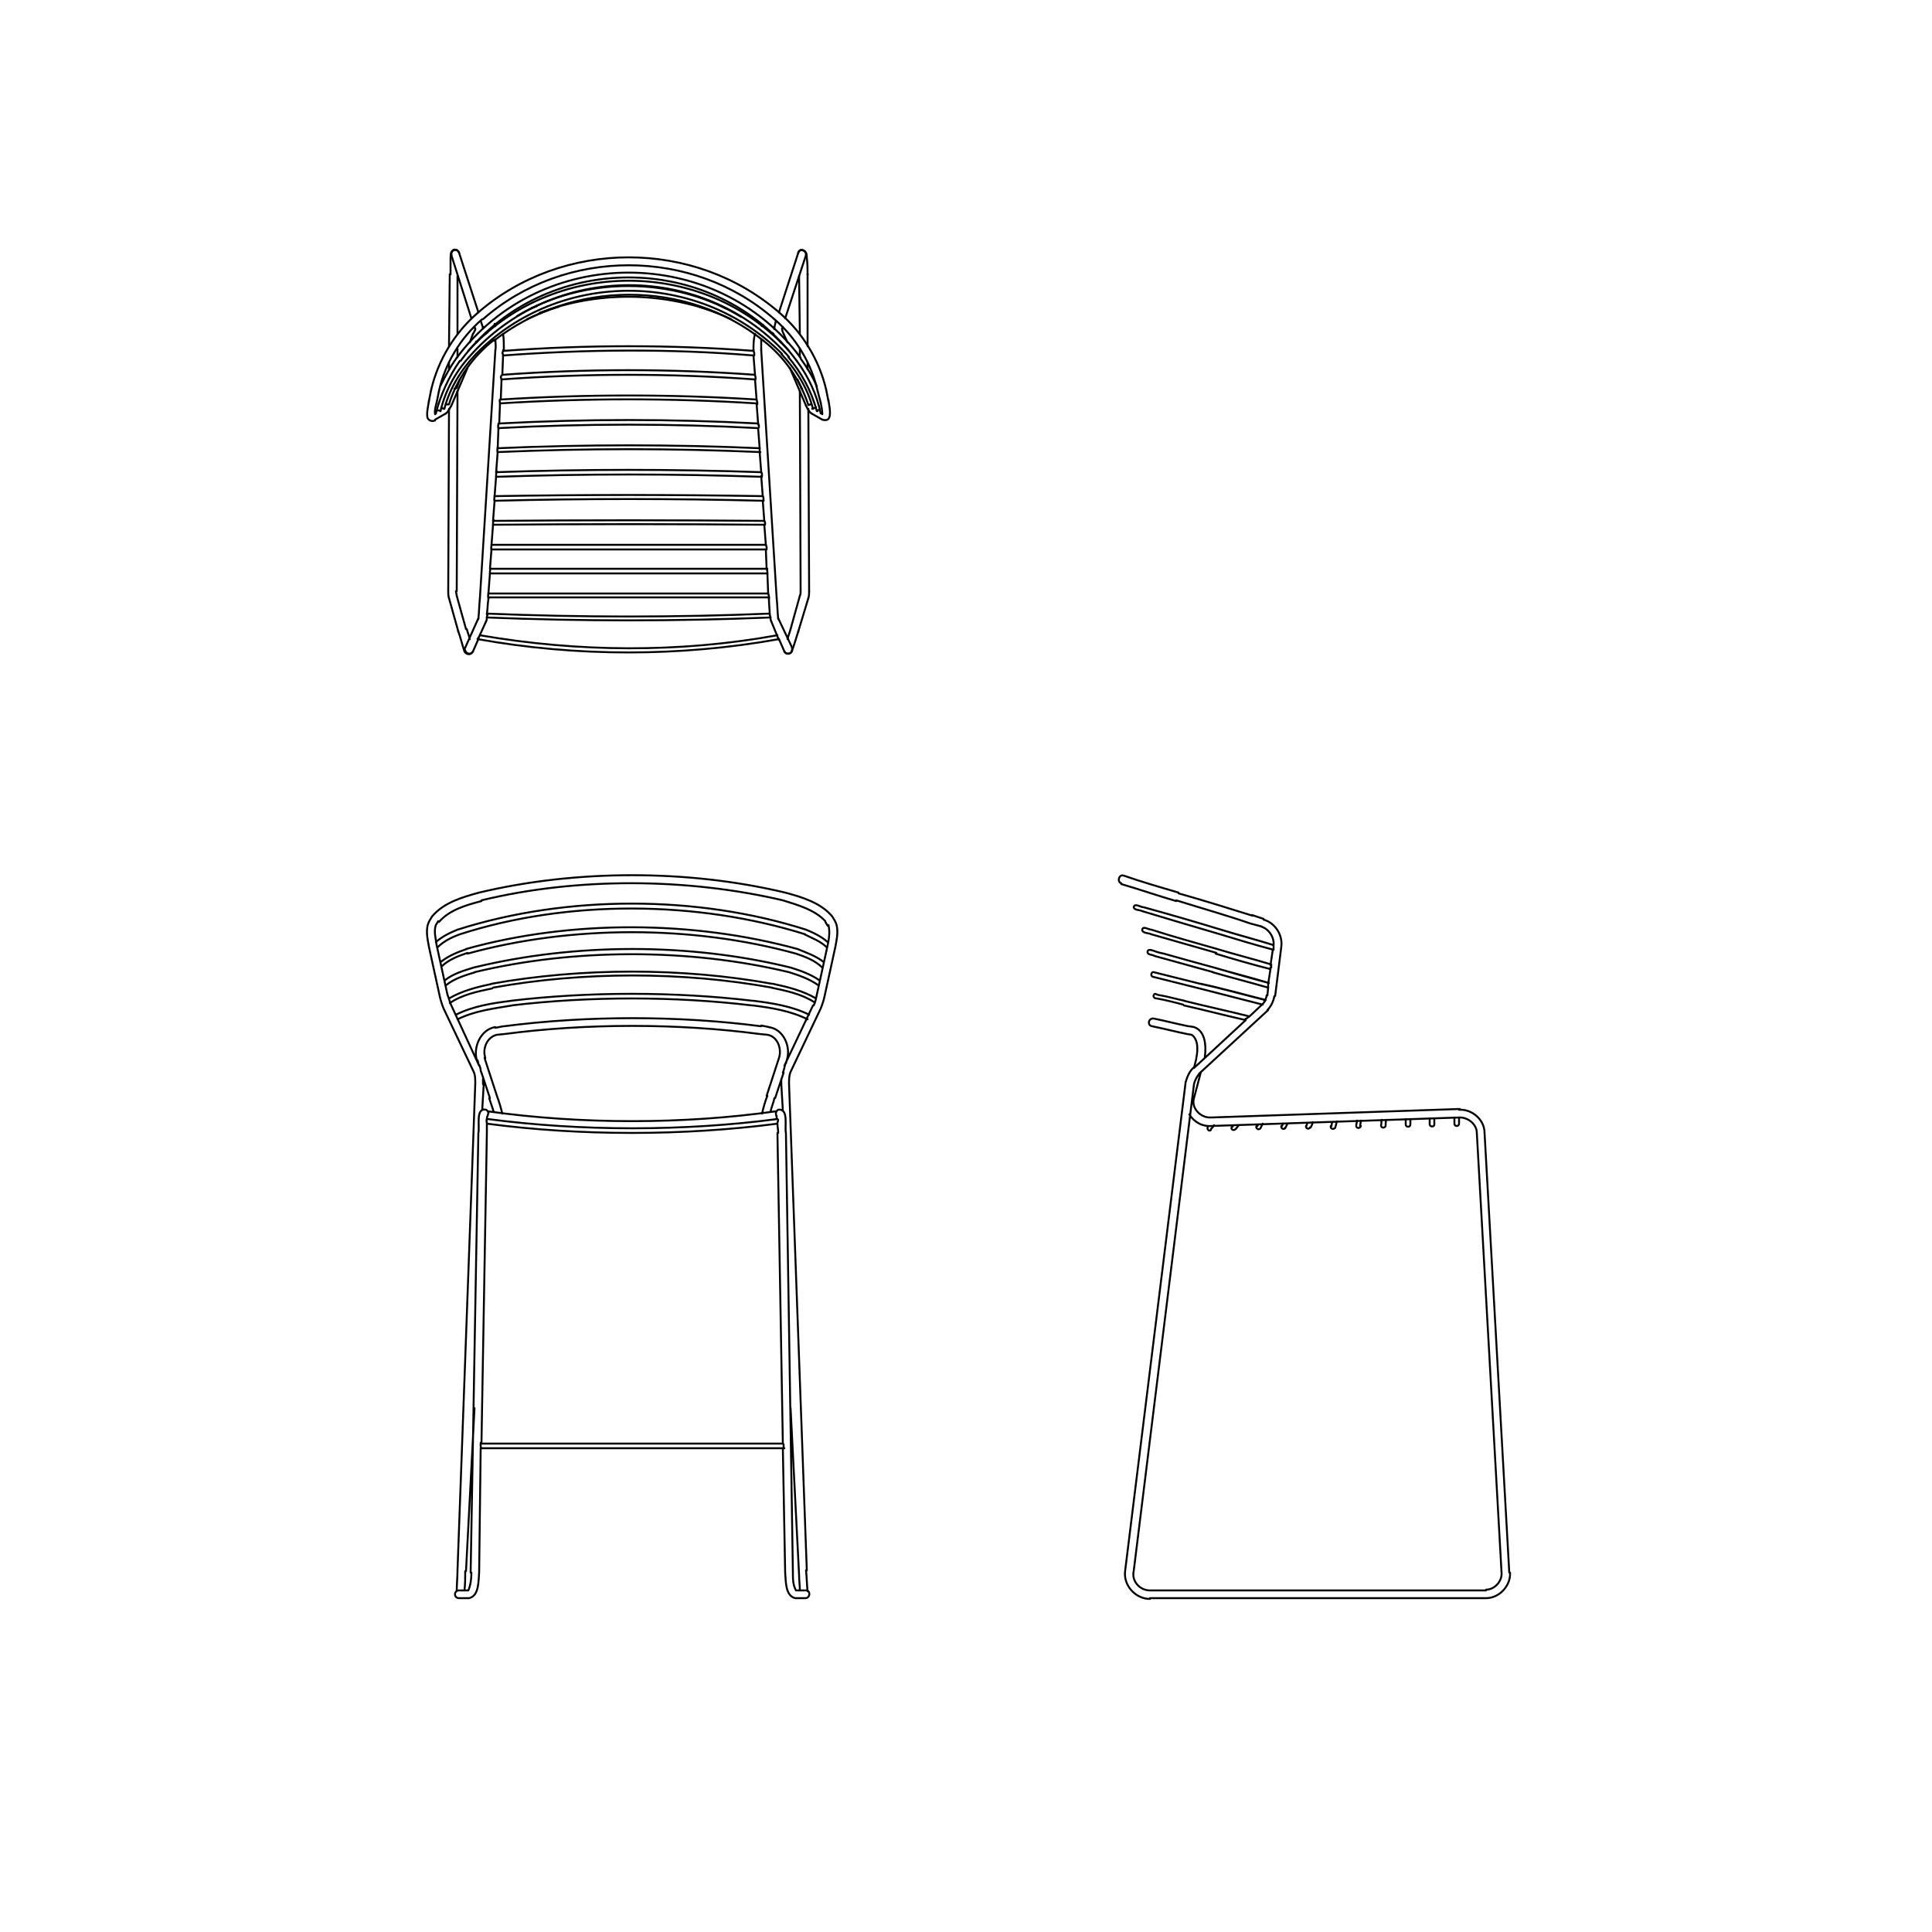 <?xml version="1.0" encoding="utf-8"?>
<!-- Generator: Adobe Illustrator 25.2.3, SVG Export Plug-In . SVG Version: 6.00 Build 0)  -->
<svg version="1.1" id="DISEGNO" xmlns="http://www.w3.org/2000/svg" xmlns:xlink="http://www.w3.org/1999/xlink" x="0px" y="0px"
	 viewBox="0 0 250 250" style="enable-background:new 0 0 250 250;" xml:space="preserve">
<style type="text/css">
	.st0{fill:none;stroke:#000000;stroke-width:0.25;stroke-linecap:round;stroke-linejoin:round;stroke-miterlimit:10;}
</style>
<path class="st0" d="M63.1,144.4c0-0.1,0.1-0.3,0.1-0.4 M63.2,144.1c0-0.2-0.1-0.4-0.3-0.5 M100.4,144.1c0-0.2,0.1-0.4,0.3-0.5
	 M100.4,143.9c0,0.2,0,0.4,0.1,0.6 M63,145.4c0-0.2-0.1-0.4,0-0.6 M100.6,144.8c0.2,0.1,0,0.4,0,0.5 M101.3,138.8
	c0,0,0.1-0.2,0.1-0.3 M62.3,138.8c0,0-0.1-0.2-0.1-0.3 M99.3,141.8L99.3,141.8 M64.3,141.8L64.3,141.8 M101.4,138.5
	c0.1-0.2,0.1-0.5,0.2-0.7 M62.2,138.5c0-0.2-0.1-0.5-0.2-0.7 M104.3,120.3c-14.1-4.5-31-4.5-45.1,0 M59.5,120.9
	c13.9-4.5,30.7-4.4,44.7,0 M107.1,121.9c-0.8-0.7-1.8-1.2-2.8-1.6 M104.1,120.9c1,0.5,2.1,0.9,2.9,1.7 M59.2,120.3
	c-1,0.4-2,0.9-2.8,1.6 M56.6,122.6c0.8-0.8,1.8-1.3,2.9-1.7 M103.2,122.8c-13.5-3.7-29.3-3.8-42.9,0 M60.5,123.4
	c13.4-3.7,29.1-3.7,42.5,0 M106.6,124.5c-1-0.8-2.2-1.2-3.4-1.7 M103,123.4c1.2,0.4,2.5,0.9,3.4,1.8 M60.4,122.8
	c-1.2,0.4-2.4,0.9-3.4,1.7 M57.1,125.1c0.9-0.9,2.2-1.4,3.4-1.8 M102.3,125.2c-13-3.2-27.9-3.2-41,0 M61.4,125.8
	c12.9-3.1,27.8-3.1,40.7,0 M106.1,126.9c-1.1-0.8-2.5-1.3-3.8-1.7 M102.1,125.8c1.3,0.4,2.7,0.9,3.8,1.7 M61.3,125.2
	c-1.3,0.4-2.7,0.8-3.8,1.7 M57.7,127.5c1.1-0.9,2.5-1.3,3.8-1.7 M63.8,127.8c11.6-2.1,24.5-2.1,36.1,0 M99.9,127.3
	c-11.6-2.1-24.6-2.1-36.3,0 M58.2,129.8c1.6-1.1,3.6-1.5,5.5-1.9 M63.7,127.3c-1.9,0.4-3.9,0.9-5.6,1.9 M99.8,127.8
	c1.9,0.4,3.9,0.8,5.6,1.9 M105.6,129.2c-1.7-1-3.7-1.5-5.6-1.9 M97.4,129.5c-10.1-1.2-21.2-1.2-31.3,0 M66.2,130.1
	c10-1.2,21.1-1.2,31.1,0 M66.2,129.5c-2.5,0.3-5,0.7-7.2,1.8 M59.2,131.9c2.2-1.1,4.7-1.4,7.1-1.8 M104.7,131.3
	c-2.2-1.1-4.8-1.5-7.2-1.8 M97.4,130.1c2.4,0.3,4.9,0.7,7.1,1.8 M100.4,143.8c-12,1.7-25.2,1.7-37.3,0 M63,145.4
	c12.1,1.6,25.4,1.6,37.6,0 M100.6,144.8c-12.1,1.6-25.4,1.6-37.5,0 M60.1,205.8c0.1-0.8,0.1-1.7,0.1-2.5 M59.2,203.2
	c0,0.9-0.1,1.8-0.1,2.7 M103.4,203.8c0,0.7,0.1,1.3,0.1,2 M104.5,205.9c-0.1-0.9-0.1-1.8-0.2-2.7 M62.3,116.5c12.4-3,26.6-2.9,39,0
	 M101.6,115.5c-12.6-3-27-3-39.6,0 M98.5,132.8c-10.7-1.4-22.6-1.4-33.3,0 M65.3,133.8c10.6-1.4,22.4-1.4,33,0 M61.5,140.2l-2.3,63
	 M62.4,143.6l0.2-3.4 M60.3,203.3l1.1-21.1 M102.3,182.2l1.1,21.6 M101.1,140.3l0.2,3.4 M104.4,203.2l-2.3-63 M64.3,133.9l1-0.1
	 M65.1,132.8l-1,0.2 M99.5,132.9l-1-0.2 M98.3,133.8l1,0.1 M62.5,140.3c0-0.2,0-0.5,0-0.7 M61.3,138.7c0.2,0.4,0.2,1,0.2,1.5
	 M101.1,139.6c0,0.2,0,0.5,0,0.7 M102.1,140.2c0-0.5,0-1,0.2-1.5 M100.3,142.1l1.1-3.3 M101.7,137.6l0.1-0.4 M100.8,136.9l-1.6,4.9
	 M64.3,141.8l-1.6-4.9 M61.8,137.2l0.1,0.4 M62.3,138.8l1.1,3.3 M101.8,137.2c0.6-1.7-0.4-4.1-2.4-4.3 M99.3,133.9
	c1.3,0.2,1.9,1.8,1.5,3 M64.1,132.9c-1.9,0.3-2.9,2.6-2.4,4.3 M62.8,136.9c-0.4-1.2,0.2-2.7,1.5-3 M99.7,143.9
	c0.1-0.6,0.4-1.2,0.5-1.8 M99.3,141.8c-0.3,0.7-0.5,1.5-0.7,2.3 M63.3,142.1c0.2,0.6,0.4,1.2,0.6,1.8 M65,144.1
	c-0.2-0.8-0.4-1.5-0.7-2.3 M56.8,119.3c1.4-1.6,3.6-2.2,5.5-2.7 M62,115.5c-2.2,0.6-4.6,1.3-6.1,3.1 M101.3,116.5
	c1.9,0.6,4.1,1.2,5.5,2.7 M107.7,118.6c-1.5-1.8-3.9-2.5-6.1-3.1 M55.9,118.6l-0.3,0.5 M56.4,119.7l0.3-0.5 M106.8,119.3l0.3,0.5
	 M108,119.1l-0.3-0.5 M105.2,130.1l-3.7,7.8 M102.3,138.7l3.9-8.2 M57.4,130.5l3.9,8.2 M62,137.9l-3.6-7.8 M58.4,130.1
	c-0.2-0.4-0.3-0.9-0.5-1.4 M56.9,128.9c0.1,0.5,0.3,1.1,0.5,1.6 M105.7,128.7c-0.1,0.5-0.2,1-0.4,1.4 M106.2,130.5
	c0.2-0.5,0.4-1.1,0.5-1.6 M107.1,122.3l-1.4,6.4 M106.7,128.9l1.4-6.4 M55.5,122.5l1.4,6.4 M57.9,128.7l-1.4-6.4 M107.2,119.7
	c0.2,0.8,0.1,1.7-0.1,2.6 M108.1,122.5c0.2-1.1,0.5-2.4-0.1-3.4 M56.5,122.3c-0.1-0.8-0.4-1.8-0.1-2.6 M55.6,119.1
	c-0.6,1-0.3,2.3-0.1,3.4 M104.2,205.8C104.1,205.8,104.1,205.8,104.2,205.8 M104.1,206.8L104.1,206.8 M104.2,206.8
	c0.7,0,0.7-1.1,0-1 M59.5,205.8L59.5,205.8 M59.4,206.8L59.4,206.8L59.4,206.8 M59.4,205.8c-0.7,0-0.7,1,0,1 M59.5,206.8h1.2
	 M60.6,205.8h-1 M104.1,205.8h-1 M102.9,206.8h1.2 M62.9,143.6c-1.4-0.3-0.8,2.1-1,3 M63,144.8c0-0.1,0-0.3,0.1-0.4 M63,146.6
	c0-0.4,0-0.8,0-1.2 M101.7,146.6c-0.2-0.8,0.4-3.2-1-3 M100.6,145.4c0,0.4,0.1,0.8,0.1,1.2 M100.5,144.4c0,0.1,0,0.3,0,0.4
	 M62.3,186.8l0.7-40.2 M61.9,146.6l-1,56.9 M102.6,203.5l-0.9-56.9 M100.6,146.6l0.7,40.2 M61,203.5c0,0.8-0.1,1.6-0.4,2.3
	 M60.7,206.8c1.3-0.3,1.2-2.2,1.3-3.3 M103,205.8c-0.4-0.7-0.4-1.5-0.4-2.3 M101.6,203.5c0.1,1.1,0,3,1.3,3.3 M62.3,187.4
	L62.3,187.4L62.3,187.4l-0.1-0.2v-0.1 M62.2,187.1L62.2,187.1v-0.2v-0.1v-0.1h0.1 M101.3,186.8L101.3,186.8L101.3,186.8L101.3,186.8
	l0.1,0.1v0.1v0.1v0.1v0.1 M101.4,187.3L101.4,187.3l-0.1,0.1l0,0 M62.3,187.4h1.9h1.9H68h2h2h1.9h2h2h2h2h2h2h2h2h2h1.9h2h1.9h1.9
	h1.9 M101.3,186.8h-1.9h-1.9h-1.9h-1.9h-1.9h-2h-2h-2h-2h-2h-2h-2h-2H74h-2h-1.9h-2h-1.9h-1.9h-1.9 M62,203.5l0.2-16.1 M101.3,187.4
	l0.3,16.1"/>
<path class="st0" d="M164.8,122.4c0,0.1,0,0.3,0,0.4 M164.8,122.8c0,0,0,0.1-0.1,0.1 M164.5,124.9c0,0.1,0,0.2,0,0.3 M164.4,125.2
	c0,0.1,0,0.1-0.1,0.2 M164.1,127.3c0,0.1,0,0.3,0,0.4 M164.1,127.6L164.1,127.6 M163.7,129.5L163.7,129.5L163.7,129.5 M163.7,129.5
	c-0.1,0.2-0.2,0.3-0.3,0.4 M161.6,131.5l-0.1,0.1 M161.5,131.6c-0.1,0.2-0.3,0.2-0.4,0.3 M164.8,122.3c-2.2-0.7-4.6-1.3-6.8-2
	 M158,120.3c-3.3-1-6.7-2-10-2.9c-0.4,0-1.2-0.6-1.3,0c0.1,0.4,0.7,0.3,1.1,0.5c3.3,1,6.7,2,10.1,3 M157.9,120.9
	c2.3,0.7,4.6,1.4,6.9,2 M164.8,122.3c-2.2-0.7-4.5-1.3-6.8-2 M164.5,124.8c-2.3-0.7-4.7-1.3-7-2 M157.5,122.8
	c-2.8-0.8-5.7-1.6-8.5-2.5c-0.4,0-1.2-0.6-1.2,0.1c0.2,0.4,0.8,0.3,1.2,0.5c2.8,0.8,5.6,1.6,8.4,2.4 M157.3,123.4
	c2.3,0.7,4.7,1.4,7.1,2 M164.5,124.8c-2.3-0.7-4.7-1.3-7-2 M164.2,127.2c-2.3-0.6-4.7-1.3-7.1-2 M157.1,125.2
	c-2.2-0.6-4.4-1.2-6.5-1.8c-0.5-0.1-0.9-0.2-1.4-0.4c-0.3-0.1-0.8-0.2-0.7,0.3c0.2,0.3,0.6,0.2,0.9,0.4c2.5,0.7,5.1,1.4,7.6,2.1
	 M156.9,125.8c2.4,0.7,4.8,1.3,7.2,2 M164.2,127.2c-2.3-0.7-4.7-1.3-7.1-2 M163.8,129.4c-2.8-0.7-5.6-1.5-8.4-2.1 M155.3,127.3
	c-2-0.5-4-1-6-1.5l0,0c-0.3-0.1-0.5,0.5-0.1,0.6l0,0c2,0.5,4,1,6,1.5 M163.7,129.4c-2.8-0.7-5.6-1.5-8.4-2.1 M155.2,127.9
	c2.7,0.7,5.5,1.4,8.2,2.1 M161.6,131.5c-2.8-0.7-5.6-1.3-8.4-2 M153.3,129.5c-1-0.2-2-0.5-3.1-0.7c-0.2,0-0.5-0.1-0.7-0.2
	c-0.2,0-0.3,0.3-0.2,0.4c0.1,0.2,0.3,0.2,0.4,0.2c1.1,0.2,2.3,0.5,3.4,0.8 M153.2,130.1c2.7,0.6,5.3,1.3,8,1.9 M156.3,145.7
	C156.3,145.7,156.3,145.8,156.3,145.7 M156.7,146.1c0.1-0.1,0.3-0.3,0.4-0.5 M156.3,145.8c-0.2,0.3,0.2,0.7,0.4,0.4 M159.9,146.1
	c0.1-0.1,0.3-0.4,0.4-0.5 M159.6,145.6c0,0-0.1,0.1-0.1,0.2 M159.4,145.8c-0.2,0.3,0.2,0.6,0.5,0.3 M162.8,145.5
	c0,0.1-0.1,0.2-0.2,0.3 M163.1,146c0.1-0.2,0.2-0.4,0.3-0.6 M162.6,145.7c-0.2,0.3,0.3,0.6,0.5,0.3 M166.3,146
	c0.1-0.2,0.2-0.4,0.3-0.6 M166,145.4c0,0.1-0.1,0.3-0.2,0.4 M165.8,145.7c-0.1,0.3,0.4,0.6,0.5,0.2 M169.6,145.9
	c0.1-0.2,0.2-0.4,0.3-0.7 M169.2,145.3c-0.1,0.1-0.1,0.3-0.2,0.5 M169,145.7c-0.1,0.3,0.4,0.5,0.5,0.2 M172.4,145.2
	c-0.1,0.2-0.1,0.4-0.1,0.5 M172.8,145.8c0.1-0.2,0.1-0.5,0.2-0.7 M172.2,145.7c-0.1,0.4,0.4,0.5,0.6,0.2 M176,145.7
	c0-0.2,0.1-0.5,0.1-0.7 M175.6,145c0,0.2-0.1,0.4-0.1,0.6 M175.5,145.6c-0.1,0.4,0.5,0.5,0.6,0.1 M178.8,144.9
	c-0.1,0.2,0,0.5-0.1,0.7 M179.3,145.6c0-0.2,0-0.5,0.1-0.7 M178.7,145.6c0,0.4,0.5,0.4,0.6,0.1 M182.5,145.5c0-0.2,0-0.5,0-0.7
	 M181.9,144.8c0,0.2,0,0.5,0,0.7 M181.9,145.5c0,0.4,0.6,0.4,0.6,0 M185,144.7c0,0.2,0,0.5,0,0.8 M185.6,145.5c0-0.2,0-0.5,0-0.8
	 M185,145.5c0,0.3,0.6,0.4,0.6,0 M188.2,144.6c0,0.2,0,0.5,0,0.8 M188.8,145.4c0-0.3,0-0.5,0-0.8 M188.2,145.4c0,0.4,0.6,0.4,0.6,0
	 M149.1,132.8c1.5,0.3,3,0.7,4.5,1 M153.8,132.8c-1.5-0.3-3-0.7-4.5-1 M149.3,131.8c-0.7-0.1-0.9,0.9-0.2,1 M154.5,132.9l-0.6-0.1
	 M153.6,133.8l0.6,0.1 M153.9,144.2c0.6,1,1.7,1.6,2.9,1.5 M156.7,144.6c-1.3,0.1-2.6-1.2-2.2-2.5 M188.9,143.5l-32.1,1.1
	 M156.8,145.7l32.1-1.1 M188.9,144.6c1.1,0,2.2,0.9,2.2,2 M192.1,146.6c0-1.7-1.6-3.1-3.3-3 M152.5,115.5c-2.4-0.7-4.8-1.4-7.1-2.2
	 M145.1,114.4c2.4,0.7,4.7,1.5,7.1,2.2 M145.4,113.3c-0.6-0.2-0.9,0.8-0.3,1 M154.5,142.1l0.9-3.4 M154.8,137l-0.3,1.2 M154.2,133.9
	c0.9,0.6,0.8,2.1,0.6,3 M155.9,136.8c0.2-1.4,0.1-3.4-1.4-3.9 M154.5,140.3c0.1-0.5,0.4-1,0.7-1.4 M154.5,138.1
	c-0.6,0.5-0.9,1.3-1.1,2 M195.3,203.5l-3.2-56.9 M191.1,146.6l3.2,56.9 M194.3,203.5c0.1,1.1-0.9,2.2-2,2.2 M192.3,206.8
	c1.7,0,3.2-1.6,3.1-3.3 M153.4,140.2l-7.8,63 M146.7,203.3l7.8-63 M148.8,205.8c-1.3,0-2.4-1.2-2.1-2.5 M145.6,203.2
	c-0.3,1.9,1.3,3.7,3.2,3.7 M188,206.8h4.2 M192.3,205.8H188 M148.8,206.8h38.6 M187.3,205.8h-38.6 M188,205.8c-0.2,0-0.5,0-0.7,0
	 M187.3,206.8c0.2,0,0.5,0,0.7,0 M161.2,132l-6.7,6.2 M163.3,130l-1.7,1.6 M155.2,138.9l8.9-8.2 M164,130.7c0.5-0.5,0.8-1.2,0.9-1.8
	 M163.4,129.9L163.4,129.9 M163.9,128.8c0,0.2-0.1,0.5-0.3,0.7 M162.1,118.5c-3.2-1-6.4-2-9.6-2.9 M152.2,116.5c3.2,1,6.4,1.9,9.6,3
	 M161.8,119.5l1.5,0.4 M163.5,118.9l-1.5-0.5 M164.1,127.8l-0.1,1 M164.4,125.4l-0.3,1.9 M164.7,122.9l-0.3,2 M164.8,122.3
	L164.8,122.3 M165,128.9l0.8-6.4 M165.8,122.5c0.2-1.5-0.8-3.1-2.3-3.5 M163.2,119.9c1,0.3,1.7,1.4,1.6,2.4"/>
<g>
	<path class="st0" d="M101.5,84.3c0.2,0.4,0.8,0.4,1-0.1"/>
	<path class="st0" d="M102.5,83.8c0,0.1,0,0.2,0,0.4"/>
	<path class="st0" d="M61.2,84.3c-0.2,0.4-0.8,0.4-1-0.1"/>
	<path class="st0" d="M60.2,83.8c-0.1,0.1-0.1,0.2,0,0.4"/>
	<line class="st0" x1="65.1" y1="45.3" x2="65.2" y2="45.3"/>
	<line class="st0" x1="97.5" y1="45.3" x2="97.5" y2="45.3"/>
	<path class="st0" d="M58.4,33c0,0,0-0.1,0-0.2"/>
	<path class="st0" d="M59.4,32.7c-0.2-0.6-1-0.4-1,0.2"/>
	<path class="st0" d="M104.3,33c0,0,0-0.1,0-0.2"/>
	<path class="st0" d="M103.3,32.7c0.2-0.6,1-0.4,1,0.2"/>
	<path class="st0" d="M63.9,42.1c0,0,0.1,0.1,0.2,0.1"/>
	<path class="st0" d="M98.8,42.1c0,0-0.1,0-0.2,0.1"/>
	<path class="st0" d="M56.4,53.5L56.4,53.5L56.4,53.5"/>
	<path class="st0" d="M106.4,53.5C106.4,53.5,106.3,53.5,106.4,53.5L106.4,53.5"/>
	<path class="st0" d="M57,53.2L57,53.2L57,53.2c-0.1-0.1-0.3-0.1-0.4-0.1"/>
	<path class="st0" d="M106.1,53c-0.1,0-0.2,0.1-0.4,0.1"/>
	<path class="st0" d="M105.8,53.2C105.8,53.2,105.7,53.2,105.8,53.2"/>
	<path class="st0" d="M57.5,52.9L57.5,52.9L57.5,52.9c-0.1,0-0.3-0.1-0.4-0.1"/>
	<path class="st0" d="M105.6,52.7L105.6,52.7"/>
	<path class="st0" d="M105.4,52.8c-0.1,0-0.2,0.1-0.3,0.1l0,0"/>
	<path class="st0" d="M58.1,52.3L58.1,52.3L58.1,52.3c-0.2,0.1-0.3,0-0.4,0"/>
	<path class="st0" d="M105,52.3c-0.1,0-0.3,0.1-0.4,0.1l0,0"/>
	<path class="st0" d="M59,50.2c0,0.1-0.1,0.1-0.2,0.1"/>
	<polyline class="st0" points="103.8,50.3 103.8,50.3 103.7,50.3 103.7,50.2 	"/>
	<path class="st0" d="M61.8,82.7L61.8,82.7c0,0,0.1-0.1,0.1-0.2"/>
	<path class="st0" d="M100.7,82.6c0,0.1,0.1,0.1,0.1,0.2"/>
	<path class="st0" d="M65.1,46L65.1,46c0-0.1,0-0.2-0.1-0.3c0-0.1,0.1-0.2,0.1-0.3"/>
	<path class="st0" d="M97.5,45.4L97.5,45.4c0,0.1,0.1,0.2,0.1,0.3s0,0.2,0,0.3"/>
	<path class="st0" d="M64.9,49.1L64.9,49.1c0-0.1-0.1-0.2-0.1-0.3s0.1-0.2,0.1-0.2"/>
	<path class="st0" d="M97.7,48.6L97.7,48.6L97.7,48.6c0.1,0.2,0.1,0.4,0,0.6"/>
	<path class="st0" d="M64.7,52.2c0-0.2-0.1-0.4,0-0.5l0,0"/>
	<path class="st0" d="M97.9,51.7c0,0.1,0.1,0.3,0.1,0.4c0,0.1,0,0.1,0,0.2"/>
	<path class="st0" d="M98.1,54.8c0,0.1,0,0.2,0.1,0.2c0,0.1,0,0.2,0,0.3"/>
	<path class="st0" d="M64.5,55.4c-0.1-0.2,0-0.4,0-0.6"/>
	<path class="st0" d="M64.4,58.5c-0.1-0.2,0-0.4,0-0.6"/>
	<path class="st0" d="M98.3,58L98.3,58c0,0.1,0,0.2,0,0.3c0,0.1,0,0.2,0,0.3"/>
	<path class="st0" d="M98.5,61.1c0,0.1,0.1,0.1,0.1,0.2c0,0.1,0,0.2,0,0.3"/>
	<path class="st0" d="M64.2,61.6L64.2,61.6c0-0.1,0-0.2,0-0.3s0.1-0.2,0.1-0.3"/>
	<path class="st0" d="M64,64.8c-0.1-0.2,0-0.4,0-0.6"/>
	<path class="st0" d="M98.7,64.2L98.7,64.2L98.7,64.2c0.1,0.1,0.1,0.3,0.1,0.4s0,0.1,0,0.2"/>
	<path class="st0" d="M63.8,67.9c0-0.1,0-0.2,0-0.3c0-0.1,0.1-0.2,0.1-0.3"/>
	<path class="st0" d="M98.9,67.4c0,0.1,0.1,0.1,0.1,0.2s0,0.2,0,0.3"/>
	<path class="st0" d="M63.6,71.1c-0.1-0.2,0-0.4,0-0.5l0,0"/>
	<path class="st0" d="M99.1,70.5c0,0.1,0.1,0.2,0.1,0.3c0,0.1,0,0.2,0,0.3"/>
	<path class="st0" d="M63.4,74.2L63.4,74.2c0-0.1,0-0.1,0-0.2s0-0.3,0.1-0.4"/>
	<path class="st0" d="M99.2,73.6c0.1,0.2,0.1,0.4,0.1,0.6"/>
	<path class="st0" d="M63.2,77.3c-0.1-0.2,0-0.4,0-0.5l0,0"/>
	<path class="st0" d="M99.4,76.8L99.4,76.8c0,0.1,0.1,0.2,0.1,0.4c0,0.1,0,0.1,0,0.2"/>
	<path class="st0" d="M99.6,79.5L99.6,79.5c0,0.1,0.1,0.3,0.1,0.4l0,0"/>
	<path class="st0" d="M63,79.9L63,79.9c0-0.2,0.1-0.3,0.1-0.4"/>
	<line class="st0" x1="59.3" y1="81.7" x2="59.3" y2="81.7"/>
	<line class="st0" x1="103.3" y1="81.7" x2="103.3" y2="81.7"/>
	<line class="st0" x1="104.5" y1="35.5" x2="104.5" y2="35.5"/>
	<line class="st0" x1="58.2" y1="35.5" x2="58.2" y2="35.5"/>
	<path class="st0" d="M59.1,46.3c-0.8,1.1-1.5,2.4-2.1,3.6"/>
	<path class="st0" d="M56.4,53.5c0.6-2.4,1.7-4.8,3.1-6.8"/>
	<path class="st0" d="M105.7,50c-0.5-1.2-1.3-2.5-2.1-3.6"/>
	<path class="st0" d="M103.1,46.7c1.5,2,2.6,4.4,3.1,6.8"/>
	<path class="st0" d="M103.6,46.3c-10.9-14.7-33.6-14.7-44.5,0"/>
	<path class="st0" d="M59.6,46.7c10.6-14.4,32.9-14.4,43.5,0"/>
	<path class="st0" d="M57,53.2c0.6-2.6,1.9-5,3.7-7"/>
	<path class="st0" d="M102,46.2c1.7,2,3,4.4,3.7,7"/>
	<path class="st0" d="M102.1,45.4c-10.9-12.1-30.6-12.1-41.5,0"/>
	<path class="st0" d="M60.7,46.2c10.8-12.4,30.6-12.4,41.4,0"/>
	<path class="st0" d="M57.5,52.9c0.7-2.7,2.2-5.1,4.1-7.1"/>
	<path class="st0" d="M101.1,45.8c1.9,2,3.4,4.4,4.1,7.1"/>
	<path class="st0" d="M95.9,41c-8.7-5.3-20.3-5.3-29-0.1"/>
	<path class="st0" d="M61.6,45.8c10.7-10.9,28.8-10.9,39.6,0"/>
	<path class="st0" d="M58.1,52.3c1-3.2,3.1-6.2,5.8-8.3"/>
	<path class="st0" d="M98.8,44.1c2.7,2.1,4.7,5,5.8,8.3"/>
	<path class="st0" d="M63.9,44.1c10.1-7.9,24.9-8,34.9,0"/>
	<path class="st0" d="M59.1,50.2c0.1-0.3,0.3-0.8,0.4-1.1"/>
	<path class="st0" d="M103.2,49.1c0.1,0.3,0.4,0.8,0.5,1.1"/>
	<path class="st0" d="M69.8,40.5c7.3-2.8,15.7-2.8,23,0"/>
	<path class="st0" d="M61.8,82.7c12.8,2.3,26.2,2.3,39,0"/>
	<path class="st0" d="M100.6,82.2c-12.7,2.3-25.8,2.2-38.5,0"/>
	<path class="st0" d="M65.1,46c10.7-0.8,21.7-0.9,32.4,0"/>
	<path class="st0" d="M97.5,45.4c-10.7-0.8-21.6-0.8-32.3,0"/>
	<path class="st0" d="M97.7,48.5c-10.9-0.8-21.9-0.8-32.7,0"/>
	<path class="st0" d="M64.9,49.1c10.9-0.8,21.9-0.8,32.8,0"/>
	<path class="st0" d="M64.7,52.2c11-0.7,22.2-0.7,33.2,0"/>
	<path class="st0" d="M97.9,51.7c-11-0.7-22.1-0.7-33.1,0"/>
	<path class="st0" d="M98.1,54.8c-11.1-0.6-22.4-0.6-33.5,0"/>
	<path class="st0" d="M64.5,55.4c11.1-0.6,22.4-0.6,33.6,0"/>
	<path class="st0" d="M98.3,58c-11.3-0.5-22.6-0.5-33.9,0"/>
	<path class="st0" d="M64.4,58.5c11.3-0.5,22.7-0.5,34,0"/>
	<path class="st0" d="M64.2,61.7c11.4-0.4,23-0.4,34.4,0"/>
	<path class="st0" d="M98.5,61.1c-11.4-0.4-22.9-0.4-34.3,0"/>
	<path class="st0" d="M98.7,64.2C87.2,64,75.5,64,64,64.2"/>
	<path class="st0" d="M64,64.8c11.5-0.3,23.2-0.3,34.8,0"/>
	<path class="st0" d="M63.8,67.9c11.7-0.1,23.5-0.1,35.1,0"/>
	<path class="st0" d="M98.9,67.4c-11.7-0.1-23.4-0.1-35.1,0"/>
	<path class="st0" d="M99.1,70.5c-11.8,0-23.7,0-35.5,0"/>
	<path class="st0" d="M63.6,71.1c11.8,0,23.7,0,35.5,0"/>
	<path class="st0" d="M63.4,74.2c11.9,0,24,0,35.9,0"/>
	<path class="st0" d="M99.3,73.6c-11.9,0-23.9,0-35.8,0"/>
	<path class="st0" d="M63.2,77.3c12.1,0,24.2,0,36.3,0"/>
	<path class="st0" d="M99.4,76.8c-12,0-24.2,0-36.2,0"/>
	<path class="st0" d="M63,79.9c12.2,0.5,24.5,0.5,36.7,0"/>
	<path class="st0" d="M99.6,79.4c-12.1,0.5-24.4,0.5-36.6,0"/>
	<path class="st0" d="M104.6,77.4c0.1-0.3,0.1-0.6,0.1-0.9"/>
	<path class="st0" d="M103.6,76.5c0,0.2,0,0.4-0.1,0.6"/>
	<path class="st0" d="M58,76.5c0,0.3,0,0.6,0.1,0.9"/>
	<path class="st0" d="M59.1,77.1c0-0.2-0.1-0.4-0.1-0.6"/>
	<line class="st0" x1="58.1" y1="77.4" x2="59.3" y2="81.7"/>
	<line class="st0" x1="60.3" y1="81.4" x2="59.1" y2="77.1"/>
	<line class="st0" x1="58.1" y1="52.9" x2="58" y2="76.5"/>
	<line class="st0" x1="58.1" y1="46.9" x2="58.1" y2="47.8"/>
	<line class="st0" x1="58.2" y1="35.5" x2="58.1" y2="44.8"/>
	<line class="st0" x1="59.2" y1="43.2" x2="59.2" y2="35.7"/>
	<line class="st0" x1="59.2" y1="46.2" x2="59.2" y2="45.1"/>
	<line class="st0" x1="59.1" y1="76.5" x2="59.2" y2="50.6"/>
	<line class="st0" x1="103.5" y1="77.1" x2="102.3" y2="81.4"/>
	<line class="st0" x1="103.3" y1="81.7" x2="104.6" y2="77.4"/>
	<line class="st0" x1="103.5" y1="50.6" x2="103.6" y2="76.5"/>
	<line class="st0" x1="103.5" y1="45.1" x2="103.5" y2="46.2"/>
	<line class="st0" x1="103.4" y1="35.7" x2="103.5" y2="43.2"/>
	<line class="st0" x1="104.5" y1="44.8" x2="104.5" y2="35.5"/>
	<line class="st0" x1="104.5" y1="47.8" x2="104.5" y2="46.9"/>
	<line class="st0" x1="104.7" y1="76.5" x2="104.6" y2="52.9"/>
	<path class="st0" d="M60.8,82.7c-0.1-0.4-0.3-0.9-0.4-1.3"/>
	<path class="st0" d="M59.3,81.7c0.3,0.8,0.5,1.7,0.8,2.6c0.2,0.4,0.8,0.5,1,0.1"/>
	<path class="st0" d="M102.3,81.4c-0.1,0.4-0.3,0.9-0.4,1.3"/>
	<path class="st0" d="M101.5,84.3c0.1,0.2,0.3,0.3,0.5,0.3c0.1,0,0.3-0.1,0.4-0.2c0.1-0.3,0.2-0.5,0.3-0.8c0.2-0.6,0.4-1.3,0.6-1.9"
		/>
	<path class="st0" d="M104.5,35.5c0-0.7,0-1.4-0.1-2.1c0-0.3,0-0.6-0.2-0.8s-0.5-0.3-0.7-0.2c-0.1,0.1-0.2,0.2-0.2,0.3"/>
	<path class="st0" d="M59.4,32.7c-0.1-0.3-0.4-0.4-0.6-0.4c-0.2,0-0.3,0.2-0.4,0.3c-0.1,0.3-0.1,0.7-0.1,1c0,0.6,0,1.3,0,1.9"/>
	<line class="st0" x1="102.5" y1="83.8" x2="100.7" y2="80"/>
	<line class="st0" x1="100.8" y1="82.7" x2="101.5" y2="84.3"/>
	<line class="st0" x1="99.8" y1="80.4" x2="100.7" y2="82.6"/>
	<line class="st0" x1="61.9" y1="82.6" x2="62.9" y2="80.4"/>
	<line class="st0" x1="61.2" y1="84.3" x2="61.9" y2="82.7"/>
	<line class="st0" x1="61.9" y1="80" x2="60.2" y2="83.8"/>
	<line class="st0" x1="100.5" y1="77.4" x2="98.5" y2="45.3"/>
	<line class="st0" x1="99.5" y1="77.3" x2="99.5" y2="77.5"/>
	<line class="st0" x1="99.3" y1="74.2" x2="99.4" y2="76.8"/>
	<line class="st0" x1="99.1" y1="71.1" x2="99.2" y2="73.6"/>
	<line class="st0" x1="98.9" y1="67.9" x2="99.1" y2="70.5"/>
	<line class="st0" x1="98.7" y1="64.8" x2="98.9" y2="67.4"/>
	<line class="st0" x1="98.5" y1="61.6" x2="98.7" y2="64.2"/>
	<line class="st0" x1="98.3" y1="58.5" x2="98.5" y2="61.1"/>
	<line class="st0" x1="98.1" y1="55.4" x2="98.3" y2="58"/>
	<line class="st0" x1="97.9" y1="52.2" x2="98.1" y2="54.8"/>
	<line class="st0" x1="97.7" y1="49.1" x2="97.9" y2="51.7"/>
	<line class="st0" x1="97.5" y1="46" x2="97.7" y2="48.5"/>
	<line class="st0" x1="97.5" y1="45.3" x2="97.5" y2="45.4"/>
	<line class="st0" x1="65.2" y1="45.4" x2="65.2" y2="45.3"/>
	<line class="st0" x1="65" y1="48.5" x2="65.1" y2="46"/>
	<line class="st0" x1="64.8" y1="51.7" x2="64.9" y2="49.1"/>
	<line class="st0" x1="64.6" y1="54.8" x2="64.7" y2="52.2"/>
	<line class="st0" x1="64.4" y1="58" x2="64.5" y2="55.4"/>
	<line class="st0" x1="64.2" y1="61.1" x2="64.4" y2="58.5"/>
	<line class="st0" x1="64" y1="64.2" x2="64.2" y2="61.6"/>
	<line class="st0" x1="63.8" y1="67.4" x2="64" y2="64.8"/>
	<line class="st0" x1="63.6" y1="70.5" x2="63.8" y2="67.9"/>
	<line class="st0" x1="63.4" y1="73.6" x2="63.6" y2="71.1"/>
	<line class="st0" x1="63.2" y1="76.8" x2="63.4" y2="74.2"/>
	<line class="st0" x1="63.2" y1="77.5" x2="63.2" y2="77.3"/>
	<line class="st0" x1="64.1" y1="45.3" x2="62.1" y2="77.4"/>
	<path class="st0" d="M100.7,80.1L100.7,80.1c-0.1-0.9-0.1-1.8-0.2-2.7"/>
	<path class="st0" d="M99.7,79.9c0,0.2,0,0.3,0.1,0.5"/>
	<path class="st0" d="M99.5,77.5c0,0.7,0.1,1.4,0.1,2"/>
	<path class="st0" d="M62.1,77.4c-0.1,0.9-0.1,1.8-0.2,2.7"/>
	<path class="st0" d="M63,79.5c0.1-0.7,0.1-1.4,0.2-2"/>
	<path class="st0" d="M62.9,80.4c0.1-0.2,0.1-0.3,0.1-0.5"/>
	<path class="st0" d="M64.1,43.9c0,0.4,0.1,0.9,0,1.4"/>
	<path class="st0" d="M64.2,42c-0.1,0-0.2,0-0.2-0.1"/>
	<path class="st0" d="M65.2,45.3c0-0.7,0-1.5-0.1-2.1"/>
	<path class="st0" d="M98.5,45.3c0-0.5,0-0.9,0-1.4l0,0"/>
	<path class="st0" d="M97.7,43.2c-0.2,0.7-0.2,1.4-0.2,2.1"/>
	<path class="st0" d="M98.7,42c-0.1,0-0.2,0-0.2,0.1"/>
	<line class="st0" x1="61.9" y1="40.4" x2="59.4" y2="32.7"/>
	<line class="st0" x1="62.5" y1="42.4" x2="62.2" y2="41.5"/>
	<line class="st0" x1="61.4" y1="42.3" x2="61.5" y2="42.6"/>
	<line class="st0" x1="58.4" y1="33" x2="61" y2="41.2"/>
	<line class="st0" x1="101.6" y1="41.2" x2="104.3" y2="33"/>
	<line class="st0" x1="101.2" y1="42.6" x2="101.3" y2="42.3"/>
	<line class="st0" x1="100.4" y1="41.5" x2="100.2" y2="42.4"/>
	<line class="st0" x1="103.3" y1="32.7" x2="100.8" y2="40.4"/>
	<path class="st0" d="M61.5,42.5L61.5,42.5L61.5,42.5c0,0.2,0,0.3-0.1,0.3c0,0.1-0.1,0.3-0.2,0.4"/>
	<path class="st0" d="M62.5,42.5c0,0,0-0.1,0-0.2"/>
	<path class="st0" d="M101.4,43.2c-0.1-0.2-0.2-0.4-0.2-0.7l0,0"/>
	<path class="st0" d="M100.2,42.4c0,0,0,0.1,0,0.2"/>
	<path class="st0" d="M63.1,43c-0.1,0.1-0.3,0.2-0.4,0.3"/>
	<line class="st0" x1="61.6" y1="44.2" x2="61.7" y2="44.3"/>
	<path class="st0" d="M100.1,43.2c-0.1-0.1-0.3-0.2-0.4-0.2"/>
	<polyline class="st0" points="101,44.3 101,44.3 101,44.2 	"/>
	<line class="st0" x1="69.5" y1="39.6" x2="68.7" y2="39.9"/>
	<polyline class="st0" points="93.9,39.9 93.9,39.9 93.3,39.6 	"/>
	<path class="st0" d="M90.5,39.7c1.3,0.4,2.8,1,4.1,1.6"/>
	<path class="st0" d="M68.2,41.3c1.3-0.6,2.7-1.2,4.1-1.6"/>
	<line class="st0" x1="101.9" y1="44.3" x2="101.4" y2="43.2"/>
	<line class="st0" x1="102.2" y1="47.6" x2="104.3" y2="52.5"/>
	<line class="st0" x1="58.4" y1="52.5" x2="60.5" y2="47.6"/>
	<line class="st0" x1="61.2" y1="43.2" x2="60.8" y2="44.3"/>
	<path class="st0" d="M104.3,52.5c0.2,0.4,0.4,0.8,0.7,1"/>
	<path class="st0" d="M57.7,53.5c0.3-0.2,0.5-0.7,0.7-1"/>
	<line class="st0" x1="56.3" y1="54.3" x2="57.7" y2="53.5"/>
	<line class="st0" x1="105" y1="53.5" x2="106.4" y2="54.3"/>
	<path class="st0" d="M56.3,53.6L56.3,53.6c-0.1-0.5,0.1-1.1,0.2-1.5"/>
	<path class="st0" d="M55.5,51.9c-0.1,0.7-0.3,1.4-0.2,2.1c0.1,0.4,0.6,0.6,1,0.4"/>
	<path class="st0" d="M106.2,52.1c0.1,0.5,0.2,1,0.2,1.5"/>
	<path class="st0" d="M106.4,54.3c0.3,0.1,0.6,0.1,0.8-0.1c0.4-0.5,0.1-1.7,0-2.4"/>
	<line class="st0" x1="105.8" y1="50.6" x2="106.2" y2="52.1"/>
	<line class="st0" x1="107.2" y1="51.9" x2="106.9" y2="50.4"/>
	<line class="st0" x1="55.8" y1="50.4" x2="55.5" y2="51.9"/>
	<line class="st0" x1="56.5" y1="52.1" x2="56.8" y2="50.6"/>
	<path class="st0" d="M100.2,41.3c2.8,2.4,4.8,5.7,5.6,9.3"/>
	<path class="st0" d="M106.9,50.4c-0.9-3.8-3-7.3-6-9.9"/>
	<path class="st0" d="M56.8,50.6c0.8-3.6,2.8-6.9,5.6-9.3"/>
	<path class="st0" d="M61.8,40.5c-3,2.6-5.1,6.1-6,9.9"/>
	<path class="st0" d="M62.5,41.3c10.6-9.3,27.1-9.3,37.7,0"/>
	<path class="st0" d="M100.9,40.5c-11-9.6-28.1-9.6-39.1,0"/>
</g>
</svg>
